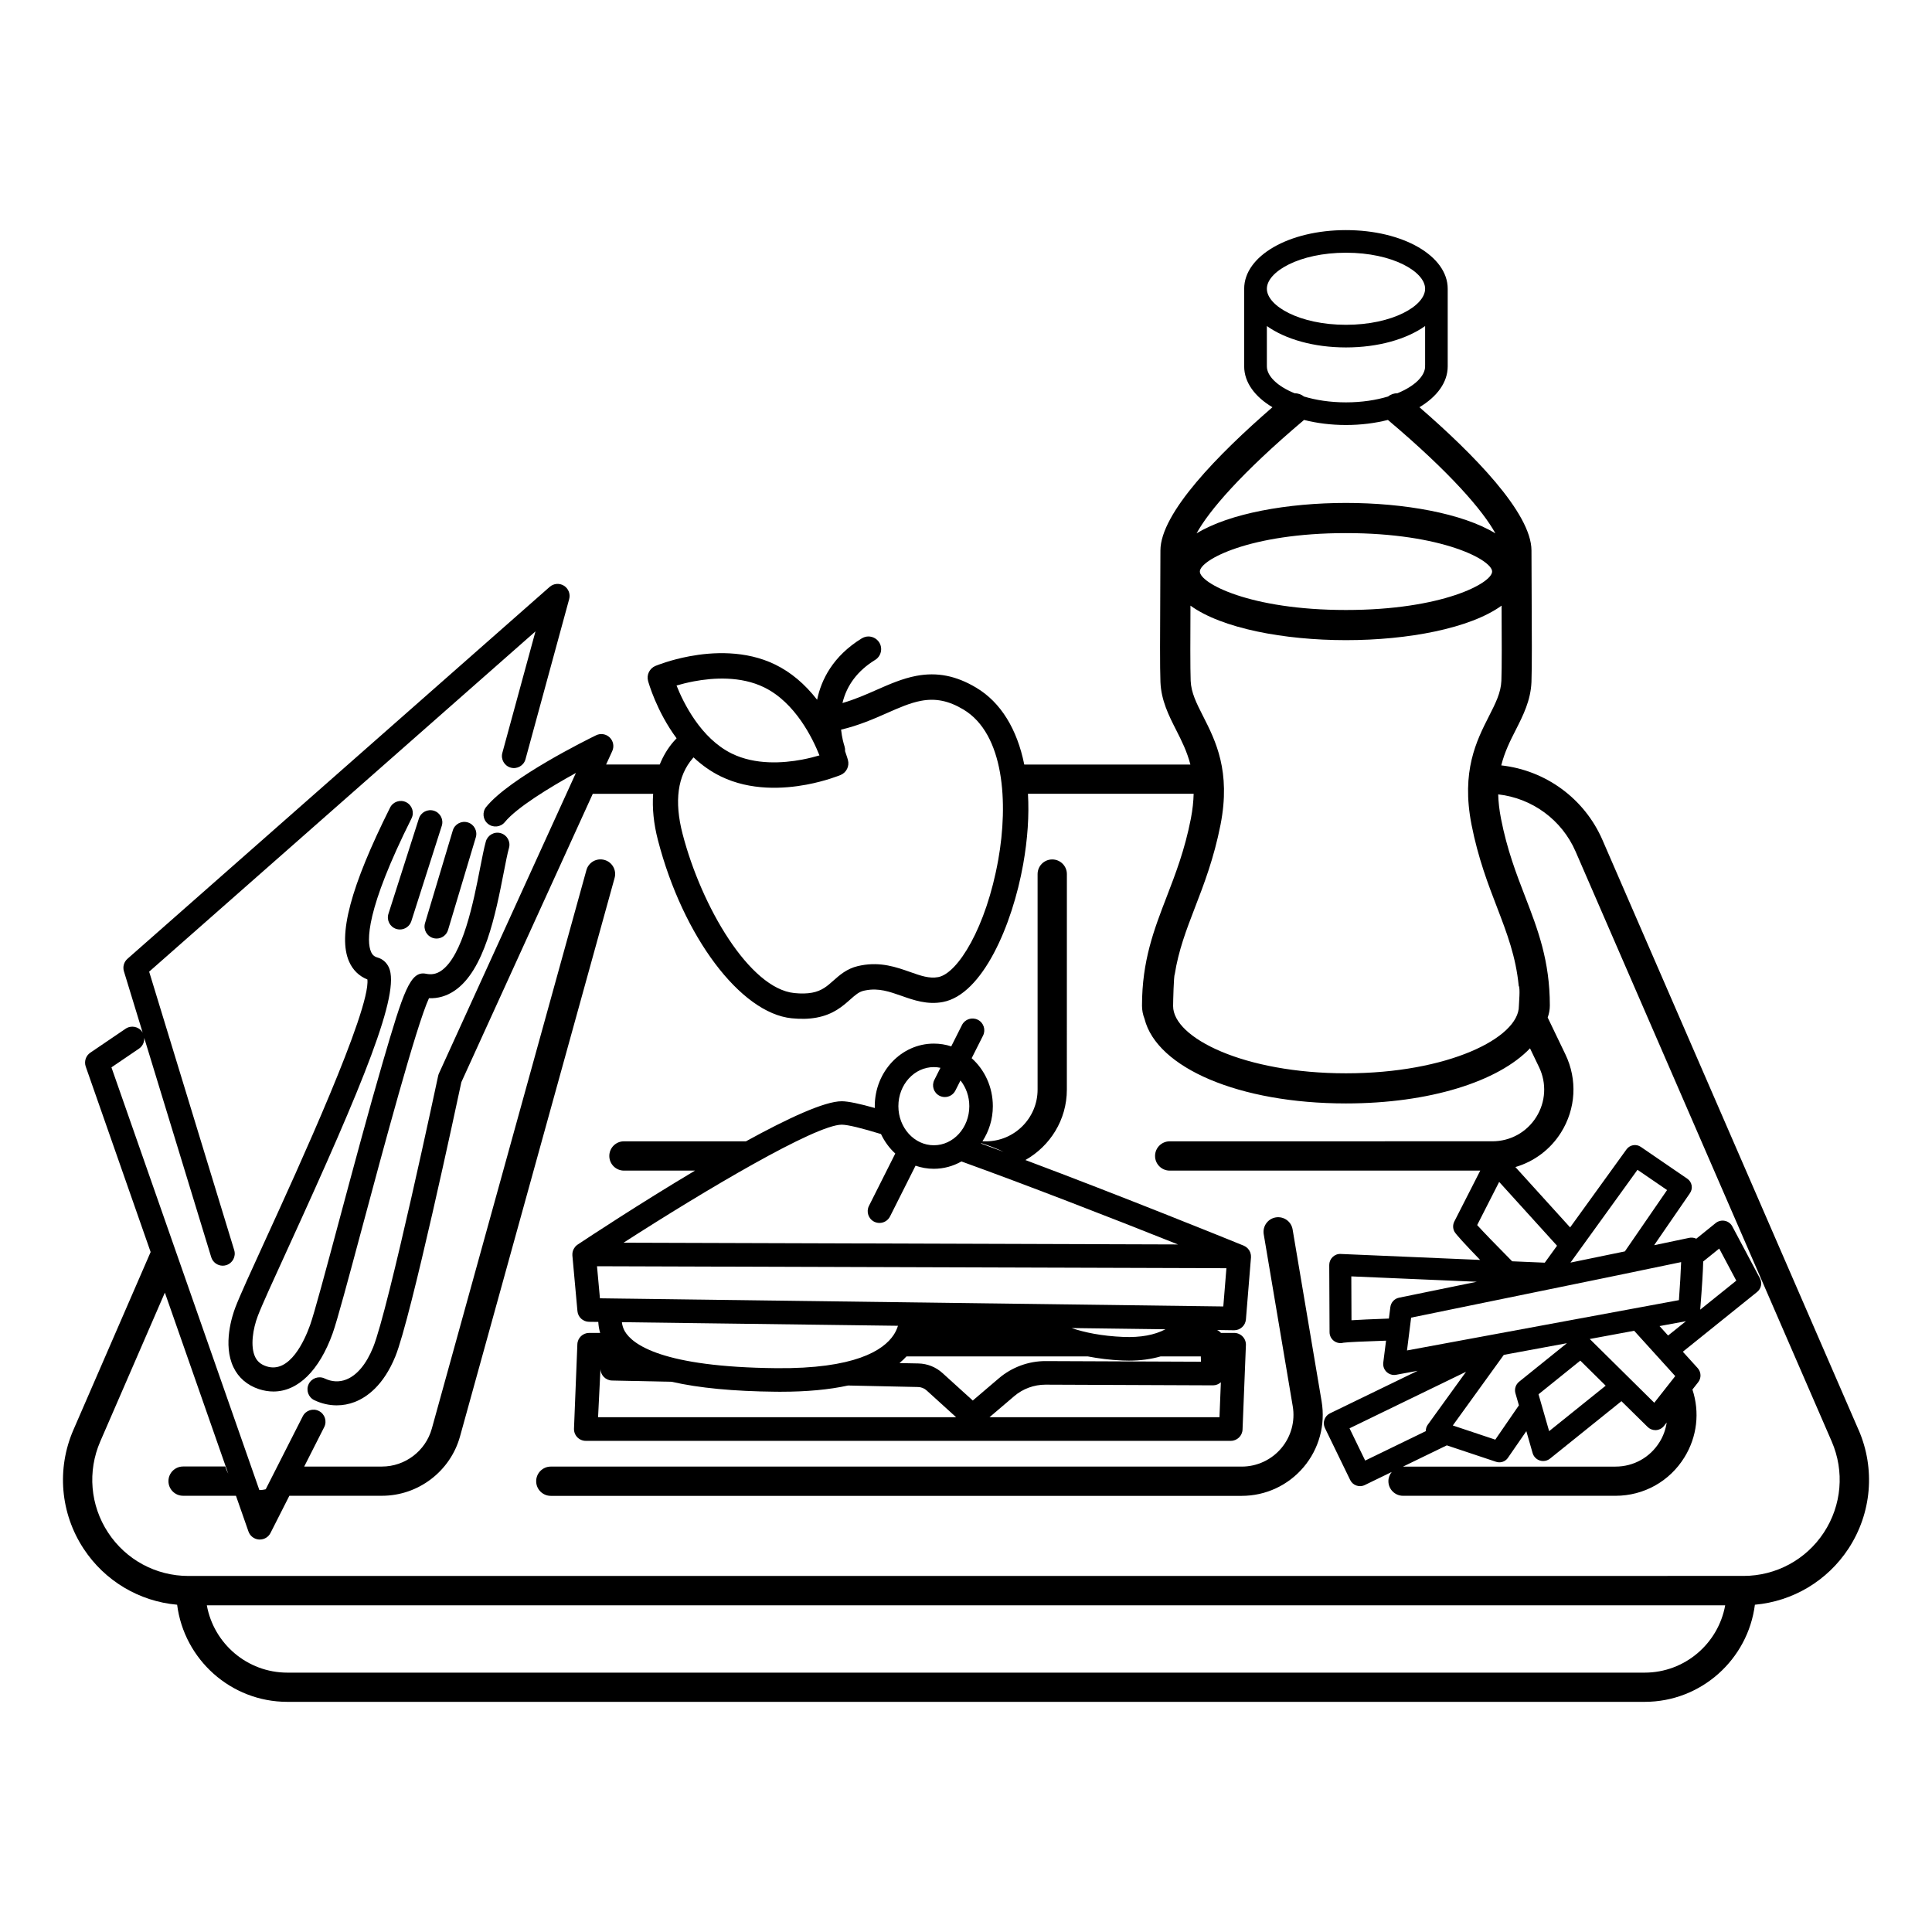 <?xml version="1.0" encoding="UTF-8"?>
<!-- Uploaded to: ICON Repo, www.svgrepo.com, Generator: ICON Repo Mixer Tools -->
<svg fill="#000000" width="800px" height="800px" version="1.1" viewBox="144 144 512 512" xmlns="http://www.w3.org/2000/svg">
 <g>
  <path d="m341.68 446.46h-32.328c-2.141 0-3.879 1.738-3.879 3.879 0 2.144 1.738 3.883 3.879 3.883h18.836c-14.68 8.75-28.277 17.73-31.117 19.613-0.016 0.012-0.016 0.02-0.031 0.031-0.195 0.133-0.383 0.289-0.543 0.465-0.035 0.039-0.066 0.098-0.098 0.133-0.051 0.055-0.086 0.105-0.125 0.168-0.156 0.211-0.281 0.438-0.379 0.684-0.012 0.031-0.031 0.059-0.039 0.09-0.102 0.273-0.145 0.555-0.168 0.848-0.004 0.07 0 0.137 0 0.207 0 0.098-0.012 0.176 0 0.266l1.34 14.727c0.141 1.594 1.473 2.82 3.066 2.84l2.457 0.031c0.059 0.992 0.215 1.969 0.5 2.91h-2.918c-1.676 0-3.055 1.32-3.125 2.996l-0.891 22.363c-0.035 0.848 0.281 1.672 0.867 2.289 0.59 0.609 1.402 0.957 2.258 0.957h170.93c1.676 0 3.055-1.324 3.117-3.004l0.891-22.363c0.035-0.852-0.277-1.672-0.867-2.281-0.59-0.613-1.406-0.957-2.246-0.957h-3.5c-0.289-0.324-0.637-0.586-1.027-0.77l4.488 0.066h0.047c1.617 0 2.977-1.25 3.109-2.871l1.34-16.41c0.004-0.031-0.004-0.059 0-0.09 0.004-0.137 0-0.281-0.012-0.418-0.004-0.059-0.004-0.117-0.016-0.18-0.031-0.191-0.07-0.387-0.133-0.574-0.004-0.02-0.02-0.039-0.023-0.059-0.066-0.168-0.137-0.324-0.223-0.48-0.031-0.055-0.074-0.105-0.105-0.156-0.074-0.109-0.156-0.227-0.246-0.328-0.023-0.023-0.039-0.055-0.059-0.082-0.031-0.031-0.059-0.051-0.086-0.074-0.098-0.098-0.195-0.188-0.301-0.273-0.055-0.039-0.109-0.086-0.168-0.121-0.109-0.082-0.238-0.141-0.363-0.207-0.055-0.023-0.105-0.059-0.16-0.086-0.016-0.012-0.031-0.016-0.051-0.023-5.18-2.109-32.152-13.039-57.836-22.68 6.531-3.688 10.988-10.637 10.988-18.656l0.008-57.125c0-2.141-1.738-3.879-3.883-3.879-2.141 0-3.879 1.738-3.879 3.879v57.113c0 7.562-6.152 13.715-13.715 13.715h-0.906c1.719-2.66 2.762-5.844 2.762-9.309 0-5.106-2.188-9.68-5.613-12.723l3.019-5.996c0.77-1.543 0.152-3.422-1.387-4.191-1.543-0.777-3.422-0.152-4.195 1.387l-2.848 5.664c-1.461-0.48-3.012-0.734-4.621-0.734-8.625 0-15.648 7.445-15.648 16.602 0 0.156 0.016 0.309 0.023 0.465-4.035-1.137-7.098-1.789-8.766-1.789-4.559-0.02-14.438 4.594-25.398 10.621zm-39.184 73.121 0.637-12.852c0 1.699 1.359 3.082 3.055 3.125l15.836 0.332c7.176 1.652 16.359 2.527 27.625 2.637 0.43 0.004 0.852 0.004 1.281 0.004 6.84 0 12.785-0.551 17.809-1.652l18.535 0.398c0.852 0.016 1.668 0.336 2.297 0.91l7.812 7.094h-94.887zm6.312-25.188 73.164 0.953c-0.258 0.805-0.609 1.621-1.145 2.422-2.731 4.133-10.375 9.023-31.121 8.812-30.148-0.301-38.082-6.262-40.133-9.789-0.422-0.738-0.672-1.543-0.766-2.398zm84.957 13.477c-1.742-1.582-4-2.488-6.359-2.539l-5.039-0.102c0.68-0.551 1.285-1.148 1.859-1.762h48.07c2.816 0.543 5.863 0.941 9.191 1.078 0.574 0.023 1.148 0.035 1.703 0.035 3.066 0 5.856-0.387 8.367-1.113h10.672l0.035 1.402-41.102-0.168c-4.535-0.023-8.977 1.598-12.449 4.555l-6.918 5.898zm34.207-11.922 24.887 0.324c-2.891 1.527-6.606 2.211-11.125 2.031-5.824-0.242-10.344-1.195-13.762-2.356zm39.57 14.363-0.367 9.27h-60.953l6.535-5.57c2.316-1.98 5.269-3.062 8.316-3.062h0.055l44.32 0.18h0.016c0.773 0 1.508-0.301 2.078-0.816zm0.648-20.086-165.2-2.156-0.777-8.504 166.8 0.523zm-58.219-40.98c-2.016-0.742-4.016-1.48-5.981-2.195 0.02-0.035 0.039-0.07 0.059-0.105 2.043 0.652 4.023 1.414 5.922 2.301zm-18.5-22.453c0.598 0 1.184 0.066 1.754 0.188l-1.621 3.223c-0.777 1.543-0.156 3.422 1.387 4.191 0.449 0.227 0.926 0.332 1.402 0.332 1.145 0 2.246-0.629 2.797-1.719l1.352-2.676c1.449 1.82 2.336 4.203 2.336 6.816 0 5.715-4.219 10.359-9.395 10.359-5.184 0-9.402-4.644-9.402-10.359-0.004-5.711 4.203-10.355 9.391-10.355zm-13.996 17.742c0.934 1.984 2.223 3.738 3.785 5.164l-6.977 13.871c-0.777 1.543-0.156 3.422 1.387 4.195 0.453 0.223 0.934 0.328 1.402 0.328 1.145 0 2.242-0.629 2.793-1.719l6.766-13.453c1.527 0.527 3.148 0.82 4.84 0.82 2.644 0 5.141-0.707 7.324-1.945 17.184 6.211 38.52 14.469 57.379 21.996l-85.344-0.273-61.586-0.191c21.625-13.914 50.895-31.277 57.836-31.277 1.648 0.016 5.305 0.922 10.395 2.484z"/>
  <path d="m636.54 522.94-67.863-156.32c-4.781-11.02-15.074-18.48-26.828-19.785 0.887-3.566 2.367-6.504 3.836-9.387 1.953-3.84 3.965-7.809 4.168-12.707 0.152-3.652 0.102-13.34 0.051-22.711-0.023-4.414-0.047-8.707-0.047-12.137 0-9.941-15.445-25.625-29.691-37.973 4.656-2.781 7.492-6.578 7.492-10.836v-20.555c0-8.715-11.848-15.547-26.969-15.547s-26.969 6.832-26.969 15.547v20.555c0 4.258 2.836 8.062 7.488 10.836-14.234 12.348-29.684 28.031-29.684 37.973 0 3.43-0.023 7.723-0.047 12.137-0.051 9.371-0.105 19.059 0.051 22.711 0.203 4.902 2.211 8.871 4.16 12.707 1.438 2.828 2.883 5.699 3.777 9.164h-44.023c-1.891-9.359-6.211-16.48-12.73-20.367-5.316-3.176-10.352-4.172-15.852-3.141-3.699 0.695-7.219 2.246-10.625 3.75-2.691 1.188-5.668 2.5-8.973 3.457 1.125-4.734 4.027-8.574 8.656-11.426 1.578-0.969 2.07-3.043 1.098-4.613-0.727-1.184-2.121-1.797-3.481-1.547-0.402 0.082-0.785 0.227-1.145 0.441-7.688 4.731-10.75 10.988-11.844 16.277-3.246-4.176-6.961-7.301-11.098-9.32-7.898-3.863-16.727-3.332-22.738-2.203-5.066 0.953-8.625 2.398-9.012 2.555-1.562 0.648-2.398 2.363-1.953 3.988 0.09 0.336 2.231 8.016 7.559 15.199-0.273 0.273-0.52 0.539-0.75 0.805-1.594 1.824-2.805 3.894-3.719 6.141h-14.211l1.633-3.57c0.555-1.223 0.289-2.66-0.676-3.602-0.961-0.938-2.414-1.168-3.617-0.578-2.316 1.129-22.832 11.262-29.113 18.977-1.109 1.367-0.906 3.367 0.453 4.481 1.367 1.113 3.367 0.906 4.481-0.453 3.125-3.828 11.766-9.129 18.836-13.027l-36.293 79.629c-0.098 0.211-0.168 0.438-0.215 0.66-0.133 0.621-13.184 61.992-17.227 71.918-1.824 4.488-4.301 7.453-7.176 8.559-1.828 0.711-3.793 0.609-5.672-0.293-1.578-0.75-3.488-0.082-4.242 1.508-0.754 1.582-0.086 3.481 1.5 4.242 1.91 0.91 3.93 1.371 5.941 1.371 1.617 0 3.231-0.297 4.769-0.891 3.168-1.23 7.613-4.324 10.777-12.102 4.133-10.156 16.312-67.156 17.48-72.648l34.828-76.418h16c-0.266 3.773 0.125 7.879 1.273 12.293 6.629 25.527 21.859 45.82 35.438 47.191 2.473 0.246 4.644 0.188 6.644-0.188 4.418-0.828 6.883-3.023 8.879-4.793 1.359-1.203 2.262-2 3.543-2.312 0.203-0.047 0.398-0.09 0.59-0.121 3.43-0.645 6.231 0.344 9.477 1.48 3.195 1.129 6.82 2.402 10.934 1.621 10.504-1.977 18.395-20.309 21.285-36.512 1.195-6.711 1.594-12.977 1.266-18.668h43.91c-0.051 2.004-0.273 4.191-0.746 6.625-1.605 8.227-4.047 14.551-6.398 20.66-3.367 8.727-6.543 16.969-6.543 28.848 0 1.23 0.23 2.402 0.672 3.512 3.258 12.992 25.109 22.414 53.375 22.414 22.191 0 40.387-5.824 48.777-14.605l2.398 4.988c2.055 4.273 1.773 9.227-0.75 13.238-2.523 4.012-6.863 6.41-11.609 6.41l-85.52 0.008c-2.144 0-3.883 1.738-3.883 3.879 0 2.144 1.738 3.883 3.883 3.883h82.297l-6.871 13.488c-0.422 0.832-0.422 1.812 0.004 2.644 0.359 0.711 2.926 3.496 6.832 7.535l-36.945-1.578c-0.82-0.047-1.57 0.262-2.141 0.812-0.574 0.551-0.898 1.316-0.898 2.106l0.082 17.816c0 0.992 0.52 1.926 1.367 2.453 0.469 0.293 1.004 0.438 1.543 0.438 0.266 0 0.527-0.035 0.789-0.105 1.059-0.156 5.289-0.348 11.27-0.543l-0.734 5.82c-0.109 0.922 0.211 1.844 0.891 2.484 0.539 0.516 1.258 0.789 1.996 0.789 0.176 0 0.352-0.016 0.527-0.051l5.699-1.055-23.227 11.273c-1.445 0.699-2.047 2.438-1.352 3.883l6.691 13.773c0.332 0.699 0.934 1.23 1.664 1.48 0.312 0.105 0.629 0.16 0.953 0.16 0.434 0 0.871-0.102 1.27-0.297l7.129-3.461c-0.539 0.672-0.883 1.508-0.883 2.43 0 2.144 1.738 3.883 3.883 3.883h56.301c7.496 0 14.324-3.809 18.262-10.184 3.387-5.473 4.102-11.992 2.125-17.973l1.516-1.93c0.883-1.117 0.82-2.707-0.125-3.754l-3.934-4.336 19.68-15.836c1.094-0.875 1.402-2.398 0.746-3.633l-7.305-13.738c-0.406-0.766-1.137-1.316-1.988-1.484-0.848-0.172-1.734 0.039-2.414 0.578l-5.148 4.156c-0.641-0.297-1.371-0.371-2.051-0.188-0.523 0.125-3.953 0.84-9.125 1.914l9.5-13.801c0.414-0.598 0.57-1.344 0.438-2.055-0.133-0.727-0.543-1.359-1.152-1.77l-12.324-8.438c-1.23-0.84-2.906-0.543-3.777 0.656l-14.949 20.691-14.504-15.996c4.938-1.449 9.246-4.625 12.078-9.133 3.953-6.289 4.394-14.035 1.176-20.727l-4.695-9.766c0.352-0.992 0.57-2.047 0.57-3.184 0-11.875-3.18-20.121-6.539-28.848-2.359-6.109-4.793-12.43-6.402-20.66-0.465-2.363-0.691-4.488-0.742-6.445 8.988 1.012 16.859 6.727 20.516 15.16l67.863 156.32c3.43 7.906 2.656 16.922-2.066 24.129-4.727 7.211-12.699 11.508-21.312 11.508l-412.1 0.012c-8.613 0-16.582-4.301-21.305-11.508-4.727-7.203-5.496-16.223-2.07-24.129l17.125-39.453 16.797 47.992c-0.328-0.609-0.609-1.246-0.785-1.914h-11.184c-2.141 0-3.879 1.738-3.879 3.879s1.738 3.879 3.879 3.879h14.012l3.316 9.473c0.418 1.199 1.516 2.035 2.793 2.125h0.211c1.195 0 2.293-0.664 2.836-1.738l4.996-9.859h24.539c9.617 0 18.121-6.469 20.691-15.738l40.965-148c0.574-2.066-0.641-4.203-2.707-4.769-2.07-0.574-4.203 0.637-4.769 2.707l-40.965 148c-1.641 5.918-7.074 10.055-13.215 10.055h-20.605l5.297-10.445c0.797-1.57 0.172-3.481-1.402-4.281-1.562-0.797-3.477-0.172-4.273 1.395l-9.82 19.348c-0.324 0.074-0.645 0.145-0.992 0.18-0.238 0.02-0.465 0.02-0.695 0.035l-39.199-112.02 7.309-4.969c0.973-0.66 1.449-1.762 1.375-2.852l17.758 58.125c0.418 1.367 1.684 2.254 3.043 2.254 0.312 0 0.625-0.047 0.934-0.141 1.684-0.516 2.625-2.289 2.117-3.977l-22.543-73.801 102.38-90.176-8.781 32.195c-0.465 1.691 0.535 3.445 2.231 3.91 1.707 0.465 3.445-0.539 3.906-2.231l11.574-42.438c0.371-1.359-0.195-2.797-1.387-3.543-1.188-0.742-2.731-0.613-3.785 0.312l-111.88 98.555c-0.941 0.828-1.309 2.121-0.945 3.32l4.977 16.281c-0.039-0.074-0.07-0.145-0.117-0.215-0.984-1.457-2.961-1.832-4.418-0.848l-9.344 6.344c-1.195 0.805-1.691 2.324-1.219 3.684l17.199 49.148-20.469 47.141c-4.473 10.312-3.465 22.074 2.699 31.473 5.613 8.551 14.727 13.957 24.793 14.855 1.844 14.488 14.223 25.738 29.211 25.738h359.7c14.988 0 27.367-11.25 29.211-25.738 10.066-0.906 19.18-6.309 24.793-14.855 6.16-9.398 7.168-21.16 2.691-31.477zm-313.25-197.27c1.254-0.371 2.84-0.777 4.648-1.117 5.039-0.945 12.352-1.438 18.57 1.605 8.242 4.027 12.855 13.496 14.656 18.031-1.258 0.371-2.84 0.781-4.648 1.125-5.039 0.945-12.352 1.438-18.574-1.605-8.238-4.035-12.855-13.504-14.652-18.039zm85.254 46.188c-3.195 17.957-10.742 30.121-15.906 31.086-2.348 0.441-4.606-0.348-7.461-1.359-3.633-1.281-7.742-2.727-12.941-1.75-0.297 0.055-0.605 0.121-0.91 0.191-2.926 0.699-4.797 2.363-6.449 3.828-1.648 1.465-3.066 2.731-5.656 3.215-1.34 0.25-2.883 0.289-4.727 0.102-11.836-1.199-24.582-22.832-29.609-42.195-2.246-8.66-1.324-15.418 2.75-20.078 0.051-0.059 0.105-0.121 0.168-0.18 2.231 2.098 4.648 3.785 7.195 5.027 7.898 3.863 16.727 3.324 22.742 2.195 5.059-0.953 8.625-2.398 9.02-2.555 1.562-0.648 2.398-2.367 1.945-3.988-0.047-0.172-0.293-1.039-0.762-2.352 0.035-0.434-0.016-0.867-0.145-1.273-0.215-0.664-0.676-2.277-0.906-4.41 4.707-1.102 8.762-2.891 12.09-4.359 3.332-1.473 6.207-2.734 9.105-3.281 3.875-0.727 7.336-0.016 11.211 2.297 10.887 6.504 11.926 24.844 9.246 39.84zm186.82 106.45 4.246-3.426 4.523 8.504-9.562 7.688c0.488-6.164 0.738-10.145 0.793-12.766zm-82.906 12.078-0.387 3.047c-4.742 0.168-7.875 0.316-9.914 0.449l-0.047-11.629 33.262 1.426c-8.074 1.656-15.402 3.152-20.609 4.223-1.227 0.25-2.144 1.25-2.305 2.484zm-10.82 32.133 30.875-14.984-10.152 14.047c-0.352 0.492-0.523 1.09-0.508 1.684l-16.066 7.801zm80.762-6.773c-5.234-5.148-11.195-11.043-17.098-16.898l11.766-2.18 10.887 12.012zm-12.879-4.523-14.984 12.047-2.812-9.77 11.07-8.922c2.266 2.238 4.519 4.469 6.727 6.644zm-22.945-1.047c-0.91 0.734-1.293 1.945-0.969 3.066l0.918 3.184-6.262 9.098-11.254-3.758 13.516-18.711 16.723-3.094zm37.227 15.984c-2.519 4.074-6.879 6.504-11.664 6.504h-56.297-0.02l11.598-5.629 13.062 4.359c0.289 0.098 0.578 0.137 0.871 0.137 0.887 0 1.742-0.43 2.258-1.188l4.883-7.074 1.664 5.812c0.273 0.938 0.992 1.672 1.918 1.969 0.293 0.09 0.586 0.137 0.883 0.137 0.656 0 1.301-0.223 1.82-0.645l18.918-15.215c2.445 2.414 4.785 4.719 6.953 6.84 0.539 0.535 1.281 0.832 2.035 0.832 0.066 0 0.121 0 0.188-0.004 0.828-0.055 1.586-0.457 2.102-1.109l0.715-0.906c-0.273 1.809-0.883 3.57-1.887 5.18zm2.258-28.23-2.266-2.504 6.996-1.293zm-8.109-43.918 7.84 5.367-11.184 16.254c-4.348 0.898-9.266 1.91-14.414 2.969zm11.566 24.461c-0.09 2.555-0.316 6.383-0.586 10.078l-72.066 13.336 1.098-8.699c47.879-9.789 65.215-13.375 71.555-14.715zm-36.137 0.152-8.645-0.367c-4.328-4.379-7.664-7.812-9.27-9.598l5.828-11.441 15.336 16.914zm-52.68-267.65c12.352 0 20.969 5.031 20.969 9.551 0 4.519-8.613 9.551-20.969 9.551-12.359 0-20.969-5.031-20.969-9.551 0-4.516 8.609-9.551 20.969-9.551zm-20.969 30.113c0-0.016 0.012-0.035 0.012-0.051-0.004 0-0.004-0.004-0.012-0.012v-10.617c4.906 3.477 12.41 5.668 20.969 5.668 8.559 0 16.062-2.191 20.969-5.668v10.453c-0.012 0-0.02 0-0.023 0.004 0.004 0.074 0.023 0.145 0.023 0.215 0 2.543-2.734 5.254-7.332 7.133-0.891 0-1.777 0.289-2.492 0.867-3.152 0.953-6.926 1.551-11.145 1.551-4.223 0-7.992-0.598-11.145-1.551-0.719-0.578-1.602-0.863-2.492-0.867-4.598-1.875-7.332-4.578-7.332-7.125zm9.859 14.199c3.371 0.863 7.117 1.344 11.109 1.344 3.984 0 7.734-0.484 11.109-1.344 16.668 14.07 25.25 24.133 28.484 30.066-8.711-5.324-24.215-8.07-39.594-8.07-15.383 0-30.887 2.746-39.598 8.07 3.238-5.934 11.828-15.992 28.488-30.066zm49.836 40.18c0 3.047-13.176 10.188-38.727 10.188-25.555 0-38.727-7.141-38.727-10.188 0-3.043 13.176-10.188 38.727-10.188 25.555 0 38.727 7.144 38.727 10.188zm7.043 109.78c0.457 0.574 0.047 4.715 0.047 5.375 0 8.422-18.812 17.816-45.816 17.816-27.004 0-45.816-9.391-45.816-17.816 0-1.199 0.176-8.137 0.422-8.367 1.004-6.363 3.055-11.758 5.356-17.719 2.363-6.133 5.043-13.082 6.793-22 2.766-14.172-1.324-22.227-4.609-28.703-1.777-3.492-3.18-6.258-3.309-9.418-0.125-3.148-0.098-11.734-0.055-19.914 8.305 6.031 24.832 9.148 41.227 9.148s32.918-3.117 41.223-9.148c0.047 8.188 0.082 16.762-0.055 19.914-0.125 3.16-1.531 5.926-3.305 9.418-3.285 6.473-7.379 14.535-4.609 28.703 1.75 8.922 4.43 15.871 6.793 22 2.633 6.867 4.961 12.992 5.715 20.711zm33.379 182.02h-359.69c-10.652 0-19.512-7.707-21.348-17.836h402.38c-1.836 10.125-10.695 17.836-21.344 17.836z"/>
  <path d="m473.07 532.66h-183.1c-2.141 0-3.879 1.738-3.879 3.879 0 2.141 1.734 3.879 3.879 3.879h183.1c6.332 0 12.309-2.769 16.395-7.609 4.09-4.832 5.828-11.191 4.777-17.434l-7.688-45.57c-0.352-2.109-2.352-3.527-4.473-3.18-2.109 0.352-3.531 2.359-3.18 4.469l7.688 45.574c0.676 3.984-0.438 8.039-3.043 11.129-2.613 3.086-6.426 4.863-10.473 4.863z"/>
  <path d="m206.38 490.46c-0.84 2.207-3.371 9.863-0.52 15.855 1.328 2.797 3.672 4.801 6.766 5.82 1.305 0.422 2.586 0.629 3.844 0.629 6.445 0 12.141-5.512 15.703-15.469 1.203-3.375 4.125-14.277 7.828-28.074 5.461-20.363 14.375-53.586 17.68-60.684 2.398 0.09 4.644-0.562 6.715-1.949 8.016-5.356 10.953-20.398 13.098-31.383 0.523-2.691 0.977-5.008 1.391-6.492 0.48-1.691-0.516-3.449-2.207-3.918-1.691-0.48-3.449 0.516-3.926 2.207-0.484 1.727-0.957 4.172-1.512 6.988-1.707 8.762-4.57 23.426-10.383 27.312-1.219 0.816-2.473 1.055-3.949 0.754-4.188-0.852-5.953 4.566-11.48 23.477-3.652 12.504-7.863 28.199-11.578 42.043-3.516 13.121-6.555 24.453-7.672 27.578-1.414 3.965-5.367 12.965-11.574 10.934-1.461-0.48-2.414-1.273-2.996-2.504-1.316-2.766-0.59-7.438 0.715-10.844 1.133-2.969 4.141-9.539 7.949-17.855 20.203-44.145 29.891-67.789 26.777-74.52-0.609-1.309-1.668-2.231-2.984-2.606-0.867-0.242-1.367-0.676-1.727-1.492-1.223-2.762-1.457-11.039 10.727-35.402 0.785-1.57 0.145-3.481-1.426-4.266-1.578-0.789-3.481-0.145-4.266 1.426-10.469 20.934-13.914 33.906-10.852 40.824 0.984 2.227 2.644 3.844 4.84 4.719 0.871 8.035-18.484 50.336-26.879 68.676-3.852 8.41-6.894 15.062-8.102 18.215z"/>
  <path d="m259.01 358.86c-1.676-0.535-3.465 0.387-4 2.062l-8.07 25.25c-0.527 1.676 0.387 3.465 2.066 4 0.324 0.105 0.648 0.152 0.973 0.152 1.344 0 2.602-0.863 3.031-2.211l8.066-25.258c0.535-1.668-0.387-3.461-2.066-3.996z"/>
  <path d="m258.77 392.59c0.309 0.098 0.613 0.137 0.918 0.137 1.371 0 2.637-0.891 3.047-2.266l7.359-24.551c0.508-1.684-0.449-3.461-2.133-3.965-1.676-0.508-3.457 0.449-3.965 2.133l-7.359 24.555c-0.508 1.68 0.453 3.453 2.133 3.957z"/>
 </g>
</svg>